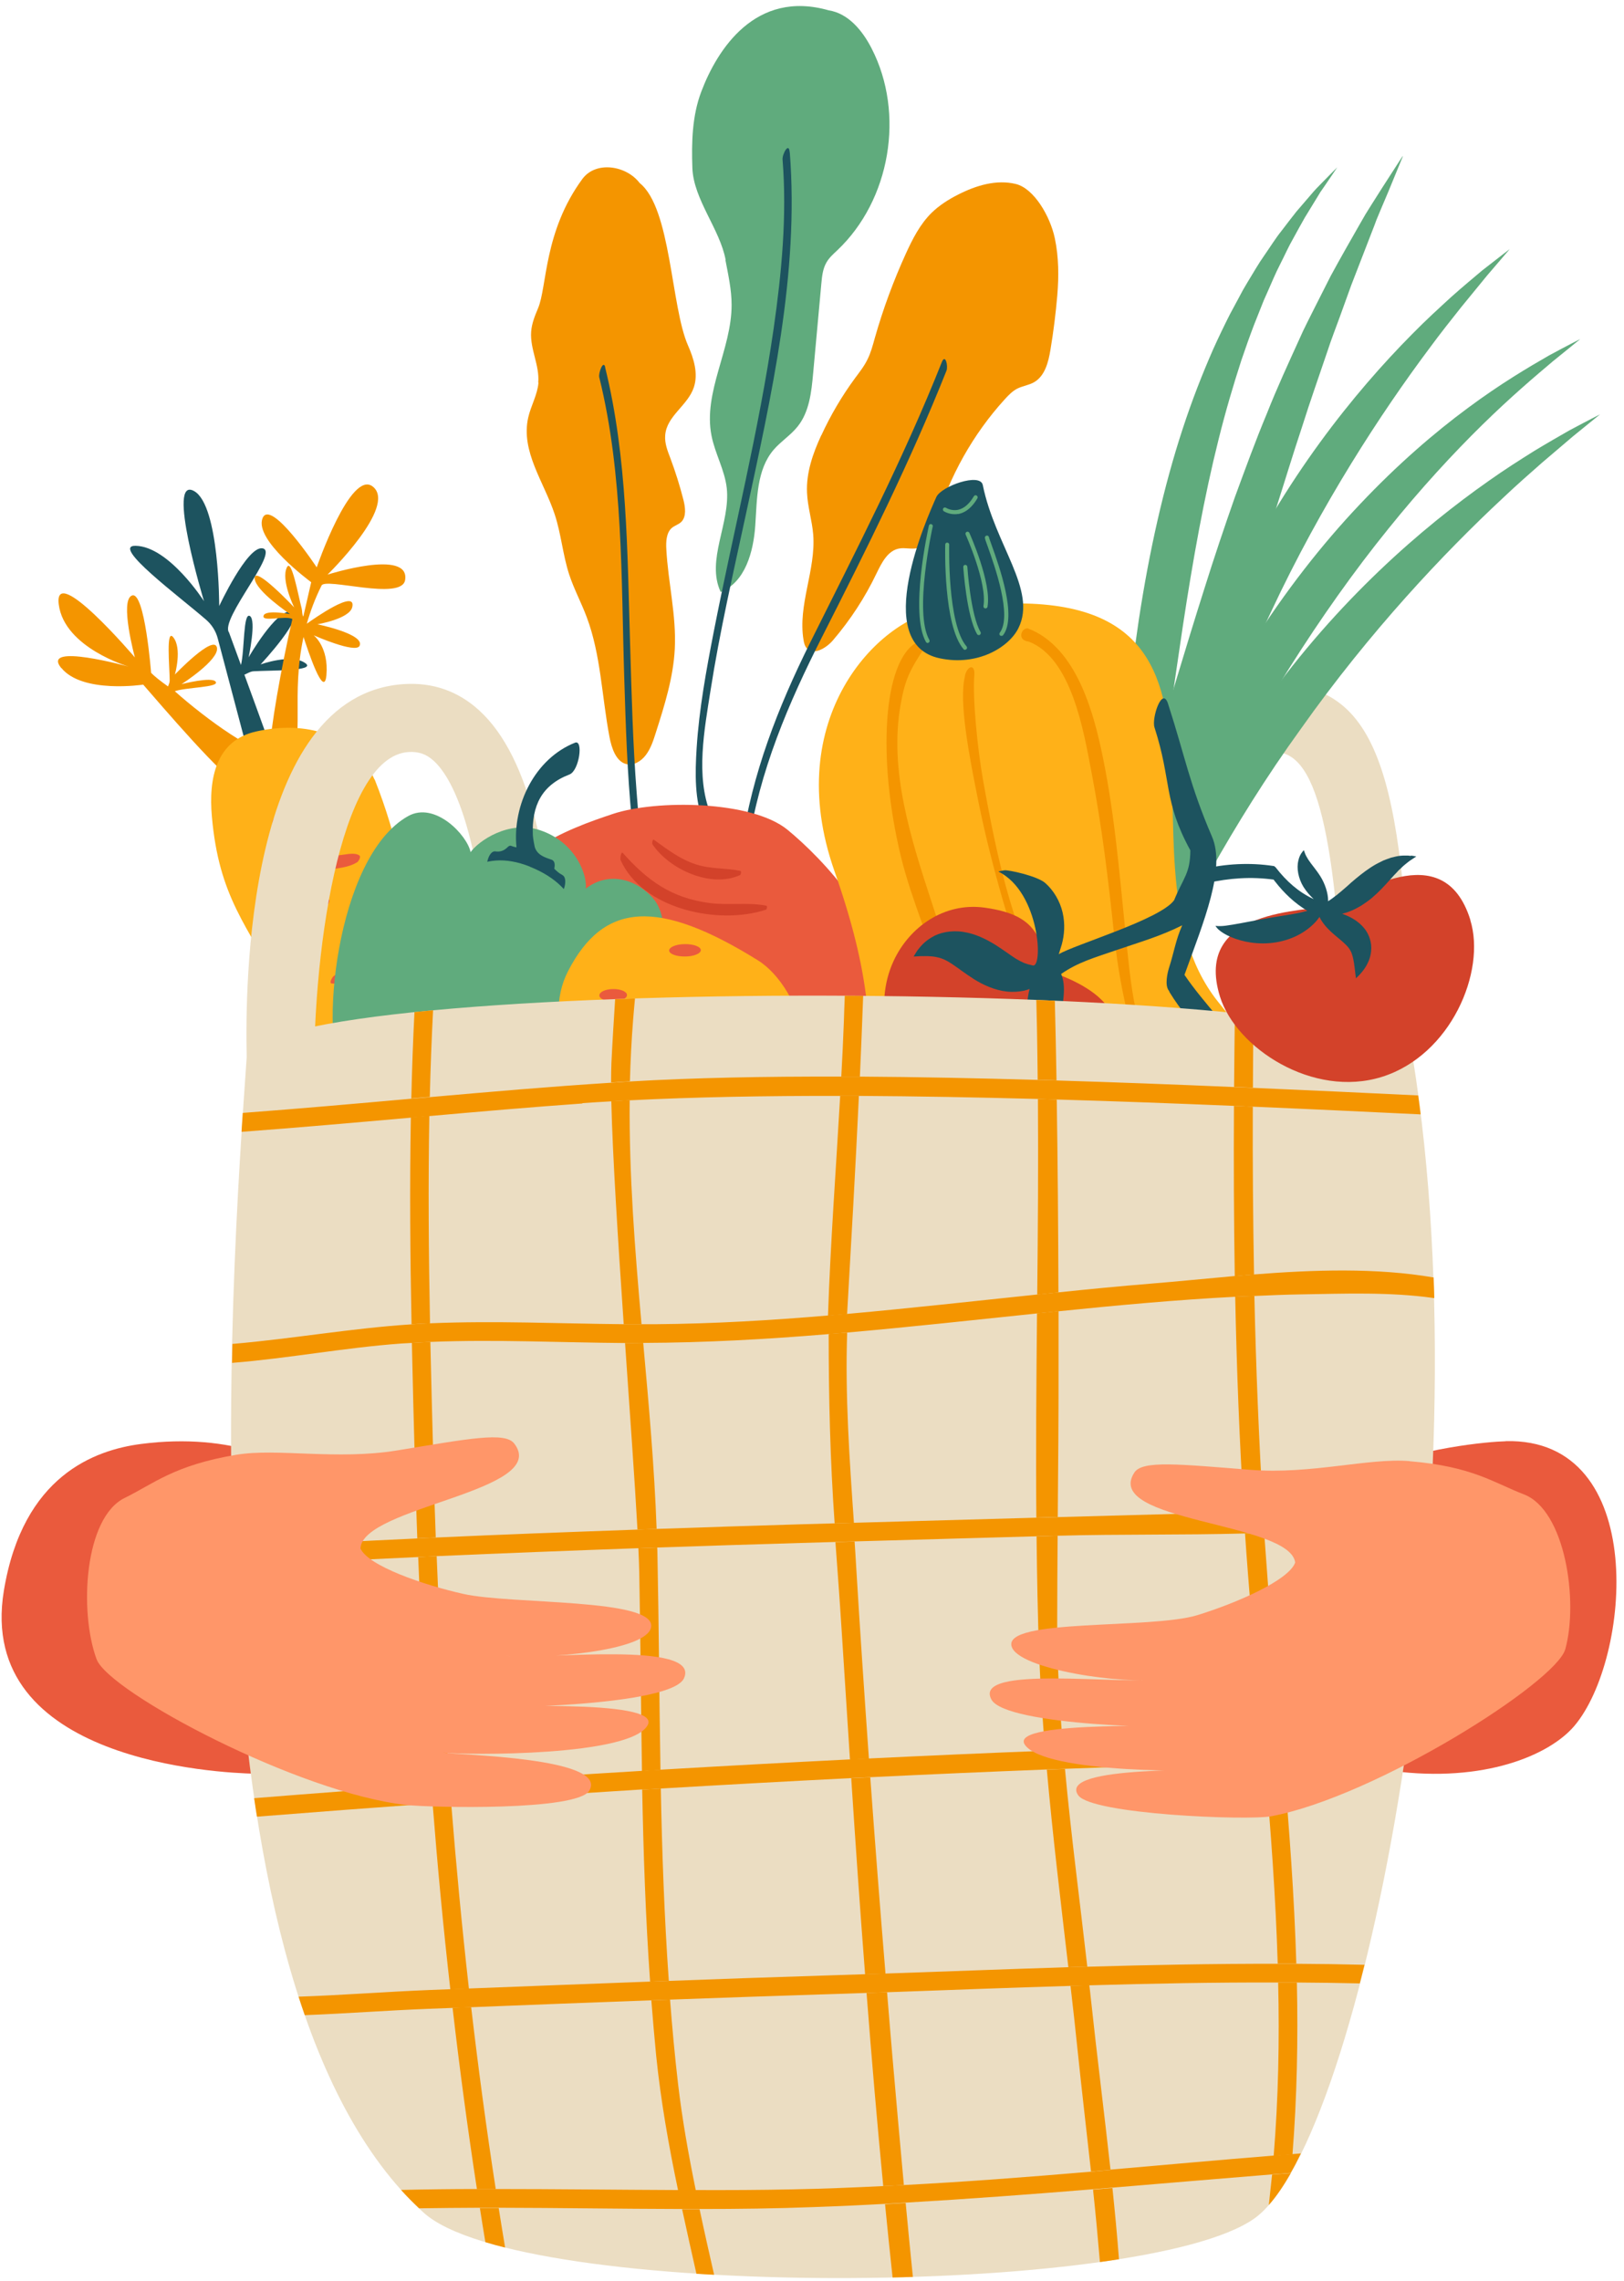 <svg width="178" height="250" viewBox="0 0 178 250" fill="none" xmlns="http://www.w3.org/2000/svg">
<g clip-path="url(#clip0_1332_2977)">
<path d="M27.869 194.386C24.224 194.299 -2.677 193.13 0.424 174.323C2.512 161.694 10.421 158.91 15.45 158.251C25.484 156.946 32.317 160.265 35.394 163.186C39.892 167.45 43.661 194.783 27.869 194.398V194.386Z" fill="#EA5A3D"/>
<path d="M165.03 157.953C161.385 158.04 135.102 160.439 137.586 178.015C139.377 190.681 147.582 193.428 152.612 194.087C162.645 195.392 169.812 192.384 172.556 189.152C178.759 181.843 180.822 157.555 165.03 157.94V157.953Z" fill="#EA5A3D"/>
<path d="M26.794 73.938C27.152 73.788 27.449 73.577 27.832 73.565C29.772 73.453 34.653 73.552 33.491 72.695C31.983 71.576 28.561 72.819 28.561 72.819C28.561 72.819 33.751 67.263 31.872 67.026C30.254 66.815 27.251 72.036 27.251 72.036C27.251 72.036 28.128 67.946 27.387 67.511C26.645 67.076 26.818 71.253 26.411 72.881C25.904 71.501 25.447 70.271 25.101 69.314C24.063 67.859 30.76 60.351 28.746 60.09C27.078 59.867 24.026 66.417 24.026 66.417C24.026 66.417 24.05 55.454 21.307 53.838C18.131 51.974 22.358 65.883 22.358 65.883C22.358 65.883 18.527 59.892 14.869 59.817C12.064 59.755 19.726 65.423 22.592 67.921C23.21 68.456 23.655 69.164 23.865 69.96C25.274 75.28 31.539 98.984 31.798 99.854C32.12 100.886 35.221 100.911 35.456 99.37C35.617 98.3 30.167 83.161 26.794 73.962V73.938Z" fill="#1D535F"/>
<path d="M6.714 73.216C4.403 70.37 14.103 73.055 14.103 73.055C14.103 73.055 7.06 71.004 6.442 66.255C5.824 61.52 14.783 72.048 14.783 72.048C14.783 72.048 13.078 65.758 14.474 65.261C15.87 64.764 16.562 73.738 16.562 73.738C16.921 74.111 17.575 74.633 18.416 75.23C18.502 75.006 18.601 74.807 18.601 74.559C18.576 72.943 18.193 68.891 18.972 69.823C19.997 71.041 19.169 73.925 19.169 73.925C19.169 73.925 23.457 69.438 23.779 70.979C24.05 72.321 19.898 74.981 19.898 74.981C19.898 74.981 23.235 74.111 23.643 74.72C24.063 75.342 20.393 75.317 19.157 75.752C22.592 78.822 28.524 83.086 29.586 82.178C29.599 80.19 30.797 73.192 32.045 67.847C31.341 67.412 28.622 68.232 28.894 67.461C29.129 66.79 31.786 67.3 31.786 67.3C31.786 67.3 28.005 64.764 27.918 63.409C27.807 61.843 32.243 66.566 32.243 66.566C32.243 66.566 30.773 63.583 31.44 62.191C31.947 61.122 32.663 65.137 33.071 66.715C33.133 66.952 33.096 67.387 33.244 67.573L34.109 63.807C33.985 63.707 27.856 59.195 28.771 56.809C29.648 54.522 34.714 62.178 34.714 62.178C34.714 62.178 38.446 51.352 40.88 53.341C43.55 55.516 35.901 62.974 35.901 62.974C35.901 62.974 44.971 60.09 44.402 63.571C44.019 65.895 35.555 63.222 35.233 64.192C34.517 65.634 34.01 67.014 33.627 68.356C34.48 67.747 39.089 64.515 38.607 66.541C38.298 67.834 34.789 68.418 34.789 68.418C34.789 68.418 40.028 69.487 39.41 70.78C38.99 71.663 34.381 69.624 34.381 69.624C34.381 69.624 36.049 70.904 35.777 73.999C35.53 76.684 33.751 71.29 33.269 69.811C31.872 76.187 33.442 81.134 31.773 83.136C29.623 85.709 26.151 85.833 26.151 85.833C24.891 85.783 17.378 76.958 15.697 75.031C15.697 75.031 9.037 76.05 6.726 73.204L6.714 73.216Z" fill="#F49500"/>
<path d="M41.066 85.423C46.095 98.064 45.44 109.363 49.221 124.764C49.765 126.977 49.703 145.112 47.17 141.296C45.65 139.022 40.3 132.086 38.619 129.761C35.925 126.007 33.38 112.993 31.156 108.953C26.991 101.358 24.001 98.288 23.223 89.488C22.852 85.299 23.667 81.122 28.128 80.153C33.454 78.984 38.743 80.339 41.053 85.435L41.066 85.423Z" fill="#FFB118"/>
<path d="M35.715 89.649C34.653 89.661 33.627 89.537 32.564 89.723C32.021 89.823 31.502 89.984 30.983 90.159C30.649 90.27 30.303 90.469 29.97 90.283C29.685 90.121 30.093 89.537 30.204 89.4C31.465 87.896 34.628 87.511 36.346 88.356C36.753 88.555 36.061 89.649 35.715 89.649Z" fill="#EA5A3D"/>
<path d="M39.114 94.509C38.249 95.069 37.112 95.118 36.111 95.317C35.641 95.404 35.159 95.516 34.702 95.69C34.294 95.84 33.961 96.163 33.565 96.299C32.972 96.498 33.454 95.454 33.565 95.293C33.306 96.063 33.219 96.237 33.306 95.827C33.343 95.703 33.392 95.578 33.454 95.466C33.59 95.206 33.763 94.969 33.986 94.783C34.43 94.385 35.011 94.124 35.58 93.975C36.173 93.813 36.791 93.764 37.396 93.701C37.977 93.639 38.891 93.403 39.386 93.751C39.608 93.9 39.274 94.422 39.126 94.522L39.114 94.509Z" fill="#EA5A3D"/>
<path d="M35.752 99.369C34.85 99.966 33.849 100.252 32.848 100.637C32.441 100.799 32.033 100.973 31.65 101.184C31.328 101.358 31.069 101.656 30.686 101.694C30.328 101.731 30.637 101.01 30.686 100.923C31.131 100.053 32.008 99.481 32.91 99.158C33.812 98.835 35.023 98.387 35.975 98.549C36.321 98.599 35.901 99.27 35.752 99.369Z" fill="#EA5A3D"/>
<path d="M41.77 106.74C40.831 106.951 39.88 107.038 38.941 107.25C38.113 107.436 37.223 107.871 36.358 107.784C36.012 107.747 36.457 107.051 36.58 106.964C37.384 106.392 38.248 106.168 39.2 105.969C40.176 105.77 41.177 105.596 42.166 105.746C42.586 105.808 42.017 106.678 41.758 106.727L41.77 106.74Z" fill="#EA5A3D"/>
<path d="M39.422 112.57C39.694 112.309 39.744 112.26 39.583 112.446C39.546 112.483 39.509 112.521 39.46 112.545C39.299 112.645 39.089 112.67 38.904 112.744C38.483 112.906 38.051 113.055 37.656 113.266C37.285 113.453 36.926 113.677 36.58 113.913C36.358 114.062 36.086 114.36 35.802 114.273C35.666 114.236 35.765 113.913 35.802 113.851C36.395 112.409 38.273 111.576 39.744 111.638C40.127 111.65 39.633 112.521 39.422 112.583V112.57Z" fill="#EA5A3D"/>
<path d="M43.438 117.616C42.227 117.915 40.881 118.536 39.867 119.257C39.806 119.307 39.67 119.381 39.583 119.332C39.571 119.332 39.546 119.307 39.534 119.294C39.41 119.22 39.484 118.971 39.534 118.872C39.843 118.113 40.67 117.455 41.387 117.119C42.203 116.734 42.907 116.684 43.785 116.771C44.143 116.808 43.661 117.554 43.438 117.604V117.616Z" fill="#EA5A3D"/>
<path d="M42.277 122.987C41.882 123.111 41.474 123.198 41.091 123.347C40.72 123.484 40.411 123.695 40.053 123.869C39.855 123.969 39.793 123.77 39.793 123.608C39.806 123.36 39.966 123.049 40.139 122.887C39.855 123.384 39.781 123.471 39.941 123.161C39.991 123.061 40.065 122.974 40.139 122.887C40.226 122.788 40.337 122.701 40.448 122.614C40.658 122.465 40.893 122.34 41.128 122.228C41.597 122.017 42.104 121.843 42.623 121.93C43.055 122.005 42.499 122.912 42.265 122.987H42.277Z" fill="#EA5A3D"/>
<path d="M27.041 115.839C26.868 108.48 26.905 76.05 44.328 74.969C47.467 74.782 50.235 75.752 52.545 77.877C58.044 82.912 60.886 94.521 61.517 114.422L54.102 114.658C53.386 92.023 49.691 85.36 47.553 83.397C46.725 82.638 45.885 82.352 44.785 82.415C37.149 82.887 34.097 105.112 34.443 119.991L27.041 115.851V115.839Z" fill="#EBDDC2"/>
<path d="M122.177 120.153C122.102 116.946 121.732 88.556 131.345 78.661C133.705 76.237 136.597 74.957 139.711 74.957C151.697 74.957 153.909 86.306 154.836 115.84L147.558 118.438C146.73 92.285 144.604 82.415 139.711 82.415C139.007 82.415 137.919 82.564 136.646 83.882C131.036 89.662 129.344 109.09 129.591 119.991L122.177 120.165V120.153Z" fill="#EBDDC2"/>
<path d="M119.446 121.694C119.446 121.694 121.831 116.771 125.637 108.94C129.492 101.109 134.929 90.457 142.59 79.866C150.14 69.189 158.345 60.525 164.684 54.621C166.254 53.129 167.736 51.837 169.034 50.693C170.344 49.574 171.481 48.605 172.42 47.809C174.31 46.268 175.373 45.41 175.373 45.41C175.373 45.41 174.162 46.019 172 47.175C170.937 47.784 169.627 48.53 168.132 49.438C166.649 50.37 164.969 51.426 163.164 52.707C159.556 55.242 155.404 58.511 151.166 62.564C146.928 66.616 142.59 71.451 138.648 76.995C136.647 79.742 134.904 82.576 133.286 85.336C132.507 86.74 131.741 88.108 131.037 89.475C130.332 90.842 129.677 92.197 129.059 93.527C126.6 98.86 124.796 103.807 123.412 107.996C122.028 112.185 121.077 115.615 120.434 117.99C119.792 120.364 119.483 121.694 119.483 121.694H119.446Z" fill="#60AB7D"/>
<path d="M123.931 112.347C123.931 112.347 125.414 107.076 127.762 98.686C130.184 90.296 133.644 78.835 139.316 67.051C144.864 55.193 151.413 45.212 156.603 38.263C157.888 36.511 159.111 34.982 160.186 33.627C161.286 32.284 162.225 31.141 163.004 30.184C164.598 28.331 165.475 27.3 165.475 27.3C165.475 27.3 164.4 28.12 162.46 29.637C161.521 30.432 160.359 31.389 159.05 32.558C157.765 33.739 156.282 35.081 154.737 36.66C151.636 39.792 148.126 43.757 144.666 48.506C141.206 53.254 137.796 58.785 134.904 64.938C133.421 67.996 132.211 71.091 131.098 74.099C130.579 75.616 130.073 77.107 129.616 78.574C129.171 80.053 128.751 81.495 128.38 82.925C126.897 88.605 125.995 93.801 125.377 98.164C124.759 102.527 124.426 106.069 124.216 108.531C124.006 110.979 123.931 112.347 123.931 112.347Z" fill="#60AB7D"/>
<path d="M117.481 121.645C117.481 121.645 117.629 121.297 117.926 120.625C118.21 119.954 118.667 118.985 119.161 117.692C120.199 115.131 121.522 111.328 122.831 106.542C124.154 101.756 125.377 95.964 126.477 89.525C127.577 83.086 128.54 76.014 129.64 68.655C130.752 61.309 132 54.385 133.557 48.183C134.323 45.087 135.188 42.179 136.066 39.469C136.523 38.127 136.98 36.834 137.45 35.603C137.697 34.994 137.932 34.385 138.166 33.801C138.278 33.503 138.401 33.217 138.512 32.931C138.636 32.645 138.76 32.371 138.883 32.098C139.377 30.992 139.81 29.923 140.316 28.953C140.811 27.984 141.231 27.026 141.713 26.194C142.182 25.349 142.602 24.553 143.023 23.832C143.455 23.123 143.851 22.477 144.209 21.893C144.394 21.607 144.555 21.321 144.716 21.06C144.889 20.811 145.049 20.575 145.197 20.364C145.494 19.929 145.741 19.556 145.951 19.258C146.359 18.661 146.569 18.338 146.569 18.338C146.569 18.338 146.297 18.611 145.791 19.121C145.531 19.382 145.222 19.705 144.851 20.078C144.666 20.265 144.468 20.476 144.246 20.7C144.036 20.923 143.826 21.172 143.603 21.433C143.146 21.955 142.652 22.539 142.096 23.186C141.565 23.844 141.021 24.578 140.415 25.361C139.797 26.132 139.241 27.039 138.599 27.959C137.944 28.879 137.363 29.91 136.708 30.979C136.548 31.253 136.387 31.514 136.226 31.8C136.078 32.086 135.917 32.371 135.769 32.657C135.46 33.229 135.139 33.826 134.818 34.422C134.2 35.641 133.582 36.921 132.976 38.263C131.79 40.961 130.641 43.894 129.615 47.039C127.552 53.329 125.958 60.439 124.821 67.922C123.709 75.404 123.042 82.527 122.399 88.978C121.769 95.429 119.421 105.473 118.704 110.308C118.012 115.144 119.026 114.783 118.432 117.468C118.161 118.823 117.876 119.842 117.728 120.563C117.567 121.272 117.481 121.645 117.481 121.645Z" fill="#60AB7D"/>
<path d="M153.724 17.132C153.724 17.132 152.92 18.362 151.499 20.575C151.141 21.134 150.746 21.756 150.326 22.427C150.115 22.763 149.893 23.123 149.658 23.496C149.436 23.869 149.213 24.267 148.979 24.677C148.052 26.305 146.977 28.17 145.852 30.246C145.321 31.302 144.753 32.408 144.172 33.564C143.603 34.72 142.961 35.914 142.405 37.194C141.256 39.73 139.995 42.44 138.846 45.348C137.635 48.244 136.511 51.327 135.337 54.522C134.212 57.729 133.088 61.06 132.013 64.491C129.838 71.34 127.935 77.878 126.118 83.782C125.167 86.716 122.053 102.452 123.116 100.339C123.659 99.282 125.933 94.634 126.514 93.366C127.712 90.842 128.8 88.07 129.998 85.162C132.272 79.32 134.484 72.819 136.659 65.982C137.734 62.564 138.784 59.233 139.773 56.013C140.798 52.819 141.737 49.699 142.714 46.778C143.64 43.832 144.629 41.072 145.506 38.462C145.926 37.157 146.421 35.926 146.853 34.72C147.286 33.515 147.706 32.371 148.101 31.265C148.954 29.077 149.72 27.101 150.387 25.361C150.56 24.925 150.721 24.503 150.869 24.093C151.042 23.695 151.203 23.31 151.351 22.937C151.66 22.203 151.944 21.52 152.204 20.923C153.205 18.487 153.761 17.132 153.761 17.132H153.724Z" fill="#60AB7D"/>
<path d="M119.804 116.983C119.804 116.983 120.805 117.418 121.744 115.106C122.683 112.794 123.573 107.735 125.352 103.683C128.924 95.566 134.163 84.566 141.268 73.292C144.815 67.661 148.497 62.49 152.13 58.002C155.75 53.503 159.297 49.674 162.435 46.592C165.574 43.509 168.305 41.197 170.208 39.593C172.136 38.027 173.211 37.157 173.211 37.157C173.211 37.157 171.975 37.766 169.775 38.96C167.613 40.203 164.474 42.042 160.866 44.727C157.246 47.4 153.155 50.917 149.053 55.268C144.938 59.606 140.848 64.814 137.166 70.656C135.312 73.578 133.669 76.523 132.198 79.42C130.715 82.316 129.418 85.162 128.269 87.922C125.97 93.428 124.314 98.525 123.079 102.838C121.855 107.164 121.065 110.706 120.558 113.155C120.311 114.386 120.125 115.343 120.014 115.989C119.903 116.635 119.841 116.983 119.841 116.983H119.804Z" fill="#60AB7D"/>
<path d="M105.495 121.445C108.621 118.313 114.565 118.487 116.381 114.435C116.665 113.788 117.444 111.837 117.543 111.476C117.654 111.079 117.951 110.146 118.049 109.028C118.099 108.506 119.606 111.514 119.693 112.645C120.558 110.308 122.967 107.685 123.079 107.673C123.153 107.673 121.509 111.464 122.078 113.043C122.646 112.545 124.599 110.606 125.847 110.631C125.995 110.631 124.364 112.806 123.524 114.025C122.708 115.578 122.177 117.281 121.967 119.034C121.769 120.724 121.88 122.44 121.818 124.143C121.682 127.897 122.226 134.112 120.051 137.157C117.876 140.202 112.897 140.911 109.177 141.16C107.274 141.284 105.359 139.991 103.53 139.444C102.171 139.034 100.75 138.326 100.268 136.971C97.92 130.345 103.098 123.857 105.507 121.445H105.495Z" fill="#FFB118"/>
<path d="M105.618 141.482C105.977 140.849 106.496 140.128 106.434 139.357C106.385 138.698 107.398 138.524 107.447 139.195C107.534 140.289 106.953 141.184 106.446 142.104C106.125 142.688 105.297 142.067 105.618 141.482Z" fill="#60AB7D"/>
<path d="M103.728 141.681C104.136 140.625 104.679 139.63 105.371 138.723C105.779 138.188 106.619 138.81 106.211 139.357C105.581 140.19 105.087 141.085 104.704 142.067C104.457 142.701 103.481 142.315 103.728 141.681Z" fill="#60AB7D"/>
<path d="M102.06 140.613C102.789 139.705 103.32 138.699 103.666 137.58C103.876 136.909 104.889 137.306 104.679 137.978C104.309 139.171 103.716 140.29 102.925 141.259C102.492 141.806 101.603 141.16 102.047 140.6L102.06 140.613Z" fill="#60AB7D"/>
<path d="M100.713 139.667C101.244 138.773 101.924 137.989 102.739 137.343C103.295 136.896 104 137.766 103.431 138.226C102.69 138.822 102.097 139.518 101.615 140.351C101.244 140.973 100.354 140.301 100.713 139.68V139.667Z" fill="#60AB7D"/>
<path d="M108.658 126.691C107.632 127.971 106.594 129.276 105.668 130.631C104.84 131.849 104.21 133.204 103.233 134.31C103.135 134.422 102.727 134.236 102.764 134.087C103.419 131.228 106.051 128.369 108.164 126.455C108.275 126.355 108.757 126.579 108.67 126.691H108.658Z" fill="#F0E9E5"/>
<path d="M118.185 116.933C116.332 124.292 112.13 131.104 106.953 136.598C106.903 136.648 106.656 136.548 106.706 136.474C108.238 133.876 110.339 131.651 111.994 129.127C114.528 125.262 116.122 121.06 117.975 116.846C118 116.784 118.21 116.859 118.198 116.933H118.185Z" fill="#F0E9E5"/>
<path d="M118.803 124.156C117.123 128.357 117.74 133.739 112.847 135.74C112.686 135.803 112.081 135.492 112.266 135.38C116.529 132.707 116.122 127.947 118.111 123.895C118.21 123.683 118.877 123.957 118.791 124.168L118.803 124.156Z" fill="#F0E9E5"/>
<path d="M90.024 47.71C91.037 45.51 92.273 43.41 93.706 41.458C94.201 40.787 94.72 40.141 95.078 39.395C95.449 38.661 95.659 37.853 95.881 37.058C96.783 33.876 97.932 30.768 99.304 27.76C100.033 26.169 100.849 24.566 102.097 23.335C102.949 22.502 103.963 21.856 105.025 21.321C106.978 20.327 109.214 19.643 111.34 20.165C113.329 20.65 115.108 23.695 115.615 26.119C116.048 28.17 116.06 30.271 115.887 32.359C115.714 34.361 115.467 36.362 115.133 38.35C114.911 39.693 114.528 41.197 113.354 41.881C112.785 42.216 112.093 42.291 111.5 42.589C110.969 42.863 110.536 43.31 110.129 43.758C106.656 47.574 104.061 52.198 102.591 57.157C102.233 58.351 101.763 59.755 100.552 60.066C99.897 60.227 99.218 59.991 98.55 60.116C97.302 60.339 96.635 61.682 96.079 62.825C94.818 65.473 93.2 67.947 91.297 70.172C90.543 71.054 89.097 71.899 88.38 70.992C88.195 70.756 88.121 70.445 88.072 70.134C87.429 66.306 89.431 62.477 89.134 58.599C89.011 57.045 88.516 55.541 88.455 53.988C88.356 51.812 89.097 49.687 90.012 47.71H90.024Z" fill="#F49500"/>
<path d="M58.996 41.931C59.156 40.041 58.081 38.251 58.217 36.362C58.279 35.467 58.625 34.609 58.971 33.789C59.972 31.439 59.589 25.398 63.827 19.619C65.31 17.605 68.647 18.127 70.117 20.066C73.565 22.813 73.528 33.578 75.406 37.853C76.036 39.283 76.555 40.936 76.048 42.453C75.381 44.454 73.07 45.573 72.91 47.698C72.835 48.581 73.169 49.413 73.478 50.221C74.034 51.713 74.516 53.242 74.912 54.796C75.109 55.591 75.245 56.586 74.701 57.17C74.392 57.493 73.948 57.58 73.614 57.878C73.033 58.4 72.984 59.37 73.033 60.19C73.231 63.857 74.145 67.45 73.96 71.116C73.799 74.261 72.835 77.307 71.884 80.29C71.612 81.16 71.316 82.055 70.784 82.751C70.253 83.46 69.4 83.944 68.622 83.733C67.51 83.435 67.028 81.98 66.793 80.713C65.965 76.337 65.854 71.738 64.309 67.636C63.716 66.045 62.913 64.566 62.382 62.95C61.69 60.824 61.504 58.5 60.8 56.374C59.638 52.832 57.056 49.476 57.896 45.759C58.193 44.454 58.909 43.273 59.02 41.931H58.996Z" fill="#F49500"/>
<path d="M79.533 28.481C78.903 25.1 76.011 21.855 75.888 18.412C75.789 15.591 75.863 12.682 76.864 10.047C78.606 5.435 82.795 -1.165 90.84 1.135C92.99 1.47 94.547 3.372 95.535 5.311C99.205 12.446 97.586 21.93 91.779 27.424C91.359 27.822 90.901 28.22 90.605 28.729C90.185 29.425 90.098 30.271 90.024 31.079C89.728 34.373 89.418 37.654 89.122 40.948C88.937 42.987 88.702 45.162 87.417 46.753C86.651 47.71 85.588 48.369 84.797 49.289C82.919 51.489 82.981 54.684 82.783 57.58C82.585 60.476 81.683 63.807 78.989 64.876C77.358 61.383 80.077 57.319 79.657 53.49C79.434 51.514 78.371 49.711 77.988 47.76C77.037 42.974 80.2 38.288 80.188 33.403C80.188 31.75 79.817 30.109 79.508 28.481H79.533Z" fill="#60AB7D"/>
<path d="M66.323 40.252C68.77 50.134 68.758 60.6 69.067 70.718C69.227 76.113 69.363 81.508 69.783 86.89C70.105 91.004 70.426 95.404 72.007 99.27C72.18 99.693 71.699 101.222 71.464 100.65C70.067 97.244 69.61 93.503 69.252 89.873C68.745 84.727 68.585 79.556 68.424 74.385C68.078 63.447 68.325 52.036 65.681 41.346C65.57 40.898 66.126 39.394 66.336 40.24L66.323 40.252Z" fill="#1D535F"/>
<path d="M86.564 16.685C87.614 30.01 84.525 43.472 81.745 56.411C80.361 62.838 78.878 69.252 77.865 75.753C77.21 79.942 76.234 85.063 77.865 89.14C78.05 89.612 77.519 91.216 77.16 90.321C76.11 87.71 76.184 84.727 76.357 81.968C76.629 77.704 77.408 73.465 78.223 69.276C80.398 58.176 83.178 47.201 84.797 36.001C85.674 29.886 86.267 23.658 85.773 17.48C85.724 16.908 86.465 15.516 86.552 16.672L86.564 16.685Z" fill="#1D535F"/>
<path d="M103.74 40.625C99.761 50.619 94.991 60.165 90.135 69.736C86.403 77.095 83.215 84.528 82.004 92.757C81.856 93.727 81.139 93.652 81.288 92.67C82.437 84.789 85.254 77.567 88.776 70.47C93.842 60.302 99.02 50.283 103.221 39.705C103.617 38.698 103.938 40.115 103.74 40.625Z" fill="#1D535F"/>
<path d="M53.423 101.918C53.423 93.888 62.555 90.743 67.176 89.201C71.921 87.623 82.375 87.722 86.305 90.929C90.036 93.987 97.772 101.88 97.043 109.587C96.474 115.578 80.472 114.708 76.135 118.288C74.257 119.842 73.861 122.825 73.54 125.087C73.021 128.791 72.922 132.57 72.885 136.312C72.823 142.427 70.327 147.474 70.426 144.056C70.525 140.612 70.278 137.169 70.142 133.726C70.006 130.208 70.055 126.728 70.389 123.223C70.513 121.942 70.784 120.6 70.698 119.307C70.624 118.114 69.895 117.729 69.054 116.995C64.408 112.943 53.398 111.34 53.398 101.918H53.423Z" fill="#EA5A3D"/>
<path d="M81.115 95.901C77.927 97.368 73.367 95.28 71.513 92.533C71.451 92.433 71.513 91.924 71.674 92.035C73.169 93.105 74.504 94.149 76.283 94.733C77.902 95.255 79.521 95.118 81.139 95.441C81.288 95.466 81.213 95.852 81.115 95.901Z" fill="#D3422A"/>
<path d="M83.957 99.693C78.742 101.421 70.426 99.643 68.016 94.249C67.955 94.112 68.066 93.267 68.263 93.478C70.982 96.523 73.577 98.4 77.729 98.96C79.78 99.246 81.98 98.86 83.994 99.258C84.117 99.283 84.068 99.643 83.969 99.681L83.957 99.693Z" fill="#D3422A"/>
<path d="M77.16 104.926C74.145 104.591 70.488 102.987 68.696 100.439C68.622 100.327 68.671 99.78 68.869 99.892C70.166 100.625 71.242 101.694 72.539 102.44C74.022 103.285 75.616 103.857 77.222 104.404C77.371 104.454 77.321 104.939 77.16 104.926Z" fill="#D3422A"/>
<path d="M102.974 66.853C96.276 67.884 85.576 78.711 91.457 95.454C96.042 108.481 95.288 114.162 95.214 121.396C95.14 128.68 77.012 145.374 94.485 161.607C109.004 175.094 145.593 170.917 150.202 151.278C155.071 130.544 146.211 125.846 133.446 109.712C120.681 93.577 142.083 60.824 102.974 66.865V66.853Z" fill="#FFB118"/>
<path d="M100.54 70.37C96.758 72.347 96.141 83.198 98.76 93.938C101.022 103.186 107.484 113.801 104.716 123.671C102.838 130.346 98.797 134.361 96.66 140.986C94.139 148.779 93.126 154.858 96.128 162.564C96.585 163.745 97.129 162.937 96.944 162.465C93.657 154.037 96.412 145.038 99.885 137.145C102.158 131.986 105.359 126.952 106.125 121.284C108.114 106.604 96.165 91.663 98.711 77.232C99.205 74.398 99.749 73.403 101.417 70.855C102.356 69.426 100.873 70.196 100.552 70.37H100.54Z" fill="#F49500"/>
<path d="M105.779 74.05C105.038 76.846 106.273 83.061 107.249 87.909C108.695 95.032 110.821 102.017 113.144 108.891C114.54 113.03 116.035 117.033 116.999 121.309C118.618 128.481 119.705 135.815 120.175 143.149C120.694 151.303 120.261 160.327 116.999 168.046C116.196 169.96 118.235 169.003 118.259 168.954C121.275 163.161 121.176 158.127 121.2 151.701C121.237 144.354 121.077 136.921 119.891 129.674C119.05 124.503 117.493 119.32 115.887 114.311C114.206 109.065 112.242 103.932 110.672 98.636C109.4 94.348 108.535 89.886 107.744 85.473C107.138 82.055 106.582 76.461 106.792 73.987C106.891 72.782 106.063 72.894 105.767 74.025L105.779 74.05Z" fill="#F49500"/>
<path d="M112.736 70.308C117.481 72.111 118.791 80.227 119.631 84.615C120.793 90.656 121.472 96.349 122.115 102.452C122.597 107.089 123.585 112.024 125.167 116.436C127.02 121.62 131.185 126.107 134.039 130.768C139.97 140.451 143.047 150.619 140.91 162.03C140.798 162.639 141.577 163.36 142.182 161.098C143.937 154.572 142.541 147.549 139.575 139.519C136.745 131.862 132 125.311 127.601 118.537C124.29 113.428 123.944 107.81 123.326 101.856C122.646 95.156 122.09 88.406 120.632 81.831C119.606 77.182 117.629 70.756 112.649 68.866C111.945 68.792 111.438 70.171 112.736 70.308Z" fill="#F49500"/>
<path d="M102.628 54.472C101.652 56.672 95.399 70.557 103.011 72.148C107.188 73.031 110.598 70.917 111.624 68.842C113.7 64.665 109.054 59.755 107.719 53.155C107.435 51.763 103.159 53.291 102.628 54.472Z" fill="#1D535F"/>
<path d="M105.013 56.324C104.135 56.474 103.468 56.038 103.443 56.026C103.345 55.964 103.32 55.815 103.382 55.715C103.443 55.616 103.579 55.591 103.691 55.653C103.691 55.653 104.284 56.038 105.037 55.864C105.68 55.715 106.248 55.218 106.743 54.385C106.804 54.273 106.94 54.248 107.052 54.311C107.15 54.373 107.188 54.51 107.126 54.621C106.57 55.566 105.89 56.138 105.136 56.312C105.099 56.312 105.062 56.324 105.025 56.337L105.013 56.324Z" fill="#60AB7D"/>
<path d="M109.795 69.687C109.795 69.687 109.671 69.687 109.622 69.65C109.523 69.575 109.511 69.438 109.585 69.339C110.969 67.499 109.004 61.98 108.263 59.904C108.065 59.357 107.966 59.084 107.954 58.96C107.929 58.835 108.015 58.723 108.139 58.699C108.263 58.674 108.374 58.761 108.399 58.885C108.411 58.972 108.547 59.333 108.695 59.755C109.535 62.092 111.488 67.574 109.955 69.6C109.918 69.65 109.869 69.674 109.82 69.687H109.795Z" fill="#60AB7D"/>
<path d="M101.726 70.47C101.639 70.482 101.54 70.445 101.491 70.358C99.687 67.188 101.726 58.003 101.812 57.605C101.837 57.48 101.961 57.406 102.072 57.443C102.195 57.468 102.269 57.592 102.232 57.704C102.208 57.804 100.132 67.114 101.862 70.134C101.923 70.246 101.886 70.383 101.775 70.433C101.75 70.445 101.726 70.458 101.701 70.458L101.726 70.47Z" fill="#60AB7D"/>
<path d="M108.053 66.678C108.053 66.678 108.003 66.678 107.978 66.678C107.855 66.653 107.781 66.541 107.793 66.417C108.226 63.919 105.865 58.636 105.841 58.586C105.791 58.474 105.841 58.337 105.952 58.288C106.063 58.238 106.199 58.288 106.248 58.4C106.347 58.623 108.695 63.869 108.238 66.492C108.226 66.591 108.151 66.653 108.053 66.678Z" fill="#60AB7D"/>
<path d="M105.816 71.215C105.742 71.228 105.668 71.215 105.606 71.141C103.394 68.568 103.592 60.041 103.604 59.68C103.604 59.556 103.703 59.456 103.827 59.469C103.95 59.469 104.049 59.581 104.037 59.693C104.037 59.78 103.827 68.406 105.94 70.842C106.014 70.929 106.014 71.079 105.915 71.153C105.878 71.178 105.841 71.203 105.804 71.203L105.816 71.215Z" fill="#60AB7D"/>
<path d="M107.311 69.6C107.225 69.612 107.126 69.575 107.089 69.488C105.952 67.549 105.594 62.365 105.581 62.141C105.581 62.017 105.655 61.918 105.791 61.905C105.915 61.905 106.014 61.992 106.026 62.117C106.026 62.166 106.384 67.424 107.472 69.264C107.534 69.363 107.497 69.5 107.398 69.575C107.373 69.587 107.348 69.6 107.324 69.6H107.311Z" fill="#60AB7D"/>
<path d="M145.173 136.386C145.346 136.299 145.469 136.224 145.58 136.15C149.51 133.825 153.143 129.239 152.846 124.466C152.525 119.133 147.372 114.534 142.121 114.969C137.771 115.329 140.008 118.251 134.966 118.686C124.846 119.568 124.03 130.109 128.763 135.591C132.396 139.804 140.02 138.76 144.79 136.56C144.901 136.523 145.024 136.461 145.173 136.386Z" fill="#D3422A"/>
<path d="M118.506 123.77C118.667 123.658 118.778 123.546 118.865 123.459C122.078 120.563 124.302 114.783 121.41 110.395C119.915 108.132 115.986 106.802 115.986 106.802C113.44 103.558 114.663 100.388 107.892 99.469C103.468 98.872 99.662 101.607 97.945 105.311C95.659 110.246 97.228 116.61 101.8 120.886C106.607 125.361 113.44 127.051 118.148 124.031C118.247 123.981 118.37 123.894 118.519 123.782L118.506 123.77Z" fill="#D3422A"/>
<path d="M138.92 117.406C140.279 114.186 146.359 112.931 146.359 112.931C146.359 112.931 146.173 112.856 145.827 112.744C145.481 112.645 144.987 112.471 144.345 112.409C144.023 112.371 143.677 112.334 143.294 112.322C142.924 112.322 142.516 112.359 142.083 112.396C141.663 112.471 141.206 112.57 140.749 112.707C140.304 112.893 139.822 113.055 139.39 113.341C138.487 113.863 137.771 114.634 137.289 115.404C137.141 115.641 137.017 115.877 136.918 116.1C134.904 112.782 132.012 110.059 129.825 106.84C131.951 100.936 134.36 95.23 132.84 91.688C130.369 85.945 129.936 83.049 128.021 77.12C127.391 75.156 126.205 78.686 126.538 79.718C128.454 85.659 127.477 87.71 130.468 93.192C130.455 95.74 129.714 96.162 128.688 98.661C127.169 100.774 117.716 103.546 116.047 104.578C116.097 104.429 116.332 103.658 116.381 103.496C116.653 102.489 116.764 101.284 116.467 100.003C116.171 98.723 115.454 97.555 114.577 96.784C113.712 96.001 110.511 95.317 110.091 95.379C109.659 95.442 109.424 95.516 109.424 95.516C114.008 97.766 114.379 106.281 113.156 105.796C112.847 105.734 112.538 105.647 112.241 105.535C111.933 105.398 111.636 105.237 111.339 105.063C110.734 104.677 110.054 104.155 109.078 103.534C108.102 102.937 106.916 102.328 105.569 102.129C104.234 101.918 102.924 102.216 102.121 102.726C101.281 103.21 100.836 103.795 100.539 104.18C100.268 104.59 100.144 104.826 100.144 104.826C100.144 104.826 100.428 104.826 100.873 104.789C101.33 104.789 101.973 104.752 102.628 104.888C103.999 105.15 104.741 106.02 106.755 107.312C107.744 107.934 109.016 108.518 110.351 108.667C111.018 108.742 111.685 108.692 112.266 108.568C112.476 108.518 112.662 108.456 112.847 108.381C112.6 109.388 112.476 110.532 112.624 111.762C112.872 113.95 114.008 115.926 115.257 116.958C115.874 117.48 116.467 117.779 116.9 117.903C117.11 117.977 117.283 117.99 117.394 118.015C117.505 118.027 117.567 118.04 117.567 118.04C114.478 113.813 117.53 109.599 116.307 106.741C118.16 105.46 119.791 105.013 122.424 104.105C125.006 103.223 127.169 102.614 129.578 101.408C128.874 102.974 128.651 104.466 128.157 105.982C127.959 106.604 127.626 108.008 128.132 108.593C128.157 108.655 128.182 108.717 128.207 108.767C130.53 112.533 133.236 114.534 135.386 118.325C130.826 116.971 126.341 118.972 124.734 120.973C130.245 119.867 133.767 122.912 136.782 119.705C140.638 120.401 142.788 124.379 146.804 123.931C144.95 122.601 145.123 115.566 138.908 117.381L138.92 117.406Z" fill="#1D535F"/>
<path d="M71.587 98.45C69.474 96.101 66.496 95.603 64.198 97.393C64.408 96.113 63.234 92.322 59.169 90.979C55.746 89.848 52.409 92.198 51.581 93.391C51.198 91.514 47.677 87.797 44.736 89.438C36.728 93.913 34.937 114.062 37.631 118.027C40.016 121.545 44.748 120.401 45.786 119.755C45.49 122.03 51.816 124.193 53.015 122.365C53.151 125.485 57.575 127.549 60.651 126.343C66.657 123.981 76.098 103.484 71.575 98.45H71.587Z" fill="#60AB7D"/>
<path d="M61.615 95.876C61.282 95.715 61.01 95.466 60.75 95.205C60.849 94.745 60.812 94.335 60.441 94.211C59.651 93.95 58.884 93.689 58.613 92.831C58.588 92.757 58.427 91.911 58.403 91.538C58.267 88.269 59.403 86.032 62.419 84.876C63.493 84.466 63.963 81.022 63.024 81.395C58.662 83.123 56.141 88.182 56.611 92.868C56.413 92.831 56.215 92.781 56.005 92.694C55.832 92.632 55.659 92.819 55.56 92.918C55.19 93.254 54.757 93.39 54.275 93.303C53.571 93.241 53.126 94.919 53.522 95.379C53.892 95.814 53.608 96.784 53.484 97.318C53.398 97.728 53.633 98.002 53.917 97.604C53.991 97.505 54.053 97.393 54.115 97.293C54.918 99.233 58.242 100.041 59.947 100.351C60.627 100.476 61.072 99.32 61.096 98.45C61.751 98.126 62.357 96.225 61.615 95.889V95.876Z" fill="#1D535F"/>
<path d="M58.094 94.982C47.071 90.569 44.081 108.419 43.08 118.412C42.203 127.213 51.161 129.351 55.733 122.166C61.059 113.801 69.585 99.581 58.094 94.994V94.982Z" fill="#60AB7D"/>
<path d="M62.27 106.417C59.206 112.371 63.345 119.581 69.474 122.067C76.37 124.876 80.311 125.51 85.094 122.713C91.198 119.146 87.948 108.269 83.055 105.236C72.131 98.45 66.175 98.847 62.27 106.417Z" fill="#FFB118"/>
<path d="M73.342 104.167C73.342 104.54 74.121 104.838 75.084 104.826C76.036 104.826 76.814 104.503 76.814 104.13C76.814 103.757 76.036 103.459 75.072 103.471C74.121 103.471 73.342 103.794 73.342 104.167Z" fill="#EA5A3D"/>
<path d="M76.926 113.938C76.926 114.559 77.667 115.056 78.569 115.044C79.471 115.044 80.2 114.522 80.188 113.9C80.188 113.279 79.447 112.782 78.544 112.794C77.642 112.794 76.913 113.316 76.926 113.938Z" fill="#EA5A3D"/>
<path d="M65.693 109.09C65.693 109.463 66.373 109.761 67.213 109.749C68.053 109.749 68.721 109.426 68.721 109.053C68.721 108.68 68.041 108.381 67.201 108.394C66.36 108.394 65.693 108.717 65.693 109.09Z" fill="#EA5A3D"/>
<path d="M154.836 115.84C151.524 107.114 28.944 106.642 27.041 115.84C25.323 140.539 19.565 218.115 46.429 242.49C56.994 252.086 125.315 251.813 137.512 243.112C149.312 234.684 162.905 165.846 154.836 115.84Z" fill="#EBDDC2"/>
<path d="M137.388 111.241C136.721 111.166 136.041 111.091 135.349 111.029C135.312 113.727 135.287 116.424 135.262 119.121C135.954 119.146 136.646 119.183 137.326 119.208C137.338 116.548 137.363 113.901 137.388 111.241Z" fill="#F49500"/>
<path d="M135.337 139.855C136.041 139.793 136.733 139.731 137.45 139.681C137.338 133.553 137.289 127.425 137.314 121.284C136.634 121.259 135.942 121.222 135.25 121.197C135.213 127.425 135.238 133.64 135.337 139.855Z" fill="#F49500"/>
<path d="M136.337 165.696C137.042 165.671 137.746 165.659 138.45 165.634C137.981 157.766 137.66 149.898 137.487 142.029C136.782 142.054 136.09 142.079 135.386 142.116C135.547 149.972 135.843 157.84 136.337 165.696Z" fill="#F49500"/>
<path d="M136.461 168.058C136.671 171.104 136.893 174 137.165 177.045C137.585 181.781 138.03 186.455 138.463 191.215C139.142 191.203 139.822 191.141 140.502 191.128C140.205 187.847 139.909 184.864 139.612 181.595C139.204 177.07 138.871 172.048 138.586 168.319C137.882 168.319 137.178 168.033 136.473 168.058H136.461Z" fill="#F49500"/>
<path d="M138.636 193.18C139.279 200.513 139.822 207.86 140.045 215.206C140.724 215.206 141.404 215.206 142.084 215.206C141.861 207.847 141.317 200.476 140.675 193.13C139.995 193.142 139.316 193.155 138.636 193.18Z" fill="#F49500"/>
<path d="M139.068 241.657C139.872 240.75 140.675 239.581 141.478 238.164C140.798 238.214 140.119 238.263 139.427 238.326C139.315 239.432 139.192 240.538 139.068 241.657Z" fill="#F49500"/>
<path d="M139.6 236.275C140.292 236.213 140.971 236.163 141.663 236.114C142.157 229.849 142.281 223.559 142.145 217.27C141.465 217.27 140.774 217.27 140.094 217.27C140.242 223.621 140.119 229.961 139.6 236.288V236.275Z" fill="#F49500"/>
<path d="M115.615 109.674C114.948 109.649 114.268 109.612 113.588 109.587C113.613 110.718 113.638 111.849 113.663 112.98C113.7 114.77 113.712 116.548 113.737 118.338C114.429 118.363 115.108 118.375 115.8 118.4C115.751 115.491 115.689 112.583 115.615 109.674Z" fill="#F49500"/>
<path d="M116.023 143.695C115.924 143.695 115.825 143.707 115.726 143.72C115.034 143.794 114.355 143.869 113.663 143.931C113.589 151.402 113.527 158.86 113.589 166.318C114.367 166.293 115.158 166.268 115.936 166.256C115.986 160.463 116.035 154.683 116.023 148.891C116.023 147.151 116.023 145.423 116.023 143.683V143.695Z" fill="#F49500"/>
<path d="M113.761 120.438C113.811 127.586 113.761 134.733 113.687 141.88C114.466 141.793 115.232 141.719 116.01 141.644C115.986 134.596 115.936 127.549 115.825 120.501C115.133 120.476 114.441 120.463 113.761 120.438Z" fill="#F49500"/>
<path d="M120.545 247.91C121.262 247.81 121.966 247.711 122.646 247.599C122.448 244.989 122.201 242.391 121.929 239.793C121.225 239.855 120.508 239.905 119.804 239.967C120.088 242.615 120.335 245.262 120.558 247.91H120.545Z" fill="#F49500"/>
<path d="M114.738 193.938C115.38 201.16 116.257 208.382 117.098 215.591C117.79 215.566 118.482 215.554 119.174 215.529C118.358 208.344 117.394 201.11 116.727 193.863C116.072 193.888 115.405 193.913 114.75 193.938H114.738Z" fill="#F49500"/>
<path d="M115.924 168.307C115.158 168.332 114.379 168.356 113.613 168.369C113.663 172.682 113.737 177.008 113.897 181.321C114.033 184.851 114.268 188.369 114.552 191.899C115.22 191.874 115.875 191.849 116.542 191.824C116.146 187.188 115.875 182.564 115.875 177.94C115.875 174.733 115.899 171.514 115.924 168.307Z" fill="#F49500"/>
<path d="M119.581 237.99C120.298 237.928 121.003 237.866 121.719 237.804C121.027 231.489 120.224 225.212 119.569 219.071C119.52 218.574 119.458 218.065 119.396 217.567C118.704 217.592 118.012 217.605 117.333 217.63C117.604 219.954 117.864 222.278 118.099 224.59C118.556 229.003 119.087 233.49 119.581 237.99Z" fill="#F49500"/>
<path d="M97.821 249.6C98.563 249.588 99.316 249.563 100.058 249.538C99.786 246.841 99.514 244.131 99.267 241.434C98.513 241.471 97.759 241.521 97.006 241.57C97.265 244.255 97.549 246.928 97.834 249.613L97.821 249.6Z" fill="#F49500"/>
<path d="M99.069 239.469C98.637 234.795 98.229 230.122 97.821 225.46C97.611 223.086 97.426 220.712 97.228 218.338C96.474 218.363 95.72 218.388 94.979 218.412C95.523 225.473 96.128 232.533 96.808 239.581C97.562 239.544 98.315 239.506 99.082 239.469H99.069Z" fill="#F49500"/>
<path d="M92.854 146.045C92.162 146.107 90.827 146.157 90.827 146.219C90.827 153.093 90.988 160.041 91.482 166.952C92.186 166.928 92.891 166.915 93.595 166.89C93.113 159.967 92.619 152.968 92.854 146.045Z" fill="#F49500"/>
<path d="M93.669 168.941C92.965 168.966 92.26 168.979 91.568 169.004C91.803 172.173 92.038 175.343 92.236 178.475C92.545 183.261 92.853 188.046 93.162 192.845C93.854 192.807 94.546 192.782 95.238 192.745C94.744 185.734 94.262 178.711 93.842 171.701C93.793 170.781 93.731 169.874 93.669 168.954V168.941Z" fill="#F49500"/>
<path d="M94.608 109.139C93.941 109.139 93.274 109.139 92.594 109.127C92.557 110.047 92.52 110.979 92.495 111.899C92.421 113.925 92.322 115.951 92.211 117.977C92.891 117.977 93.57 117.977 94.25 117.977C94.386 115.031 94.497 112.085 94.608 109.139Z" fill="#F49500"/>
<path d="M94.151 120.104C93.459 120.104 92.779 120.104 92.088 120.104C91.63 128.133 91.025 136.163 90.753 144.193C91.457 144.131 92.149 144.081 92.854 144.019C92.854 143.982 92.854 143.944 92.854 143.895C93.311 135.964 93.768 128.034 94.139 120.104H94.151Z" fill="#F49500"/>
<path d="M93.299 194.883C93.768 202.042 94.262 209.202 94.819 216.374C95.56 216.349 96.314 216.325 97.055 216.3C96.462 209.128 95.906 201.955 95.387 194.783C94.695 194.82 93.991 194.845 93.299 194.883Z" fill="#F49500"/>
<path d="M69.017 120.575C68.338 120.612 67.67 120.65 67.003 120.687C67.139 126.579 67.732 135.876 68.362 145.124C69.017 145.124 69.66 145.124 70.315 145.124C69.585 136.921 68.943 128.729 69.017 120.562V120.575Z" fill="#F49500"/>
<path d="M74.318 240.017C74.961 240.017 75.603 240.017 76.258 240.017C75.467 236.151 74.775 232.273 74.318 228.37C73.96 225.299 73.676 222.217 73.441 219.146C72.761 219.171 72.069 219.196 71.39 219.221C71.55 221.247 71.723 223.273 71.921 225.299C72.428 230.247 73.293 235.144 74.318 240.029V240.017Z" fill="#F49500"/>
<path d="M69.363 147.188C69.079 147.188 68.795 147.188 68.51 147.188C69.042 154.92 69.585 162.428 69.87 167.636C70.574 167.611 71.278 167.586 71.97 167.561C71.723 160.787 71.118 153.987 70.5 147.176C70.117 147.176 69.746 147.188 69.363 147.188Z" fill="#F49500"/>
<path d="M72.032 169.6C71.34 169.624 70.648 169.649 69.969 169.674C70.018 170.731 70.055 171.663 70.068 172.409C70.204 179.631 70.241 186.865 70.364 194.099C71.044 194.062 71.723 194.012 72.391 193.975C72.255 186.057 72.218 178.127 72.057 170.221C72.057 170.022 72.045 169.811 72.032 169.612V169.6Z" fill="#F49500"/>
<path d="M69.042 118.512C69.104 116.237 69.215 113.963 69.4 111.688C69.462 110.93 69.524 110.184 69.598 109.426C68.869 109.451 68.14 109.475 67.423 109.5C67.275 111.825 67.127 114.149 67.015 116.486C66.991 117.083 66.978 117.804 66.978 118.636C67.398 118.612 67.819 118.574 68.251 118.549C68.51 118.537 68.782 118.525 69.054 118.5L69.042 118.512Z" fill="#F49500"/>
<path d="M70.389 196.138C70.525 203.161 70.76 210.172 71.254 217.17C71.933 217.145 72.613 217.12 73.305 217.095C72.811 210.085 72.564 203.049 72.428 196.014C71.748 196.051 71.069 196.101 70.401 196.138H70.389Z" fill="#F49500"/>
<path d="M74.763 242.117C75.27 244.479 75.801 246.828 76.332 249.19C76.975 249.227 77.63 249.277 78.272 249.302C77.729 246.915 77.185 244.516 76.678 242.117C76.036 242.117 75.393 242.117 74.763 242.117Z" fill="#F49500"/>
<path d="M49.444 197.518C48.764 197.567 48.097 197.617 47.417 197.667C47.949 204.466 48.591 211.253 49.358 218.027C50.037 218.002 50.717 217.978 51.396 217.953C50.63 211.153 49.988 204.354 49.444 197.53V197.518Z" fill="#F49500"/>
<path d="M47.467 110.719C46.775 110.781 46.095 110.855 45.428 110.918C45.267 114.075 45.156 117.232 45.082 120.389C45.762 120.327 46.429 120.265 47.109 120.215C47.183 117.046 47.306 113.888 47.467 110.731V110.719Z" fill="#F49500"/>
<path d="M47.862 170.545C47.183 170.57 46.515 170.607 45.836 170.644C46.169 178.985 46.639 187.313 47.269 195.629C47.949 195.579 48.616 195.529 49.296 195.48C48.665 187.176 48.196 178.861 47.862 170.545Z" fill="#F49500"/>
<path d="M51.643 219.967C50.964 219.992 50.284 220.017 49.605 220.041C50.371 226.679 51.26 233.304 52.274 239.917C52.966 239.917 53.645 239.917 54.337 239.917C53.312 233.292 52.422 226.642 51.643 219.979V219.967Z" fill="#F49500"/>
<path d="M53.188 245.722C53.88 245.933 54.597 246.132 55.363 246.319C55.128 244.877 54.881 243.422 54.659 241.98C53.967 241.98 53.275 241.98 52.595 241.98C52.793 243.236 52.99 244.479 53.2 245.734L53.188 245.722Z" fill="#F49500"/>
<path d="M47.133 145.038C46.985 137.48 46.923 129.886 47.059 122.278C46.379 122.34 45.7 122.403 45.032 122.452C44.897 130.035 44.958 137.605 45.107 145.137C45.477 145.112 45.86 145.075 46.231 145.063C46.528 145.05 46.837 145.038 47.133 145.025V145.038Z" fill="#F49500"/>
<path d="M47.516 160.675C47.392 156.163 47.269 151.626 47.17 147.064C46.49 147.089 45.823 147.139 45.144 147.176C45.242 151.639 45.354 156.089 45.477 160.514C45.551 163.211 45.638 165.896 45.737 168.593C46.416 168.569 47.084 168.531 47.763 168.494C47.664 165.884 47.578 163.273 47.504 160.663L47.516 160.675Z" fill="#F49500"/>
<path d="M121.719 237.816C121.003 237.878 120.298 237.94 119.582 238.002C112.748 238.586 105.903 239.108 99.069 239.469C98.315 239.506 97.562 239.544 96.796 239.581C93.472 239.742 90.16 239.879 86.848 239.941C83.314 240.016 79.78 240.028 76.246 240.016C75.603 240.016 74.961 240.016 74.306 240.016C67.646 239.991 60.985 239.904 54.313 239.904C53.621 239.904 52.941 239.904 52.249 239.904C49.481 239.904 46.725 239.941 43.958 240.003C44.588 240.712 45.255 241.371 45.935 242.017C48.147 241.98 50.358 241.967 52.57 241.955C53.262 241.955 53.954 241.955 54.634 241.955C61.344 241.967 68.041 242.079 74.751 242.092C75.393 242.092 76.036 242.092 76.666 242.092C80.855 242.092 85.056 242.042 89.246 241.88C91.828 241.793 94.398 241.669 96.981 241.532C97.735 241.495 98.488 241.445 99.242 241.396C106.088 240.998 112.934 240.488 119.779 239.929C120.484 239.867 121.2 239.817 121.905 239.755C127.75 239.27 133.582 238.773 139.414 238.301C140.094 238.251 140.774 238.201 141.466 238.139C141.849 237.48 142.219 236.759 142.59 236.001C142.281 236.026 141.972 236.051 141.651 236.076C140.959 236.125 140.279 236.187 139.587 236.237C133.631 236.722 127.663 237.256 121.695 237.778L121.719 237.816Z" fill="#F49500"/>
<path d="M119.174 215.529C118.482 215.554 117.79 215.567 117.098 215.591C110.388 215.803 103.703 216.064 97.055 216.288C96.314 216.312 95.56 216.337 94.818 216.362C93.286 216.412 91.754 216.462 90.222 216.511C84.575 216.685 78.94 216.884 73.293 217.095C72.613 217.12 71.933 217.145 71.242 217.17C64.631 217.419 58.007 217.667 51.396 217.928C50.717 217.953 50.037 217.978 49.358 218.003C48.616 218.028 47.875 218.065 47.133 218.09C42.376 218.276 37.544 218.662 32.725 218.823C32.947 219.507 33.17 220.178 33.405 220.849C37.94 220.675 42.487 220.327 46.973 220.153C47.85 220.116 48.715 220.091 49.592 220.054C50.272 220.029 50.952 220.004 51.631 219.979C58.217 219.718 64.804 219.457 71.377 219.221C72.057 219.196 72.749 219.171 73.429 219.146C78.965 218.948 84.513 218.749 90.049 218.575C91.68 218.525 93.323 218.475 94.954 218.413C95.708 218.388 96.462 218.363 97.203 218.339C103.876 218.102 110.586 217.841 117.308 217.642C118 217.618 118.692 217.605 119.372 217.58C126.267 217.381 133.174 217.245 140.069 217.27C140.749 217.27 141.441 217.27 142.121 217.27C144.431 217.282 146.73 217.319 149.04 217.369C149.213 216.698 149.386 216.014 149.559 215.33C147.063 215.268 144.567 215.231 142.059 215.219C141.379 215.219 140.7 215.219 140.02 215.219C133.063 215.206 126.094 215.343 119.137 215.542L119.174 215.529Z" fill="#F49500"/>
<path d="M70.389 196.138C71.069 196.101 71.748 196.051 72.415 196.014C79.372 195.603 86.329 195.218 93.286 194.87C93.978 194.833 94.683 194.808 95.374 194.771C101.825 194.46 108.275 194.174 114.725 193.925C115.38 193.9 116.048 193.876 116.702 193.851C124.005 193.577 131.321 193.354 138.624 193.167C139.303 193.155 139.983 193.13 140.662 193.117C145.086 193.006 149.51 192.919 153.946 192.844C154.045 192.16 154.144 191.477 154.243 190.793C149.658 190.868 145.074 190.955 140.489 191.066C139.81 191.079 139.13 191.091 138.451 191.116C131.148 191.303 123.832 191.526 116.529 191.8C115.862 191.825 115.207 191.85 114.54 191.874C108.102 192.123 101.664 192.409 95.226 192.72C94.534 192.757 93.842 192.782 93.15 192.819C86.218 193.167 79.298 193.54 72.366 193.95C71.686 193.987 71.007 194.037 70.339 194.075C63.321 194.497 56.302 194.957 49.283 195.454C48.604 195.504 47.936 195.554 47.257 195.603C40.794 196.063 34.331 196.548 27.856 197.07C27.955 197.754 28.054 198.425 28.165 199.096C34.579 198.587 40.992 198.102 47.405 197.642C48.085 197.592 48.752 197.543 49.432 197.493C56.413 196.996 63.395 196.548 70.376 196.113L70.389 196.138Z" fill="#F49500"/>
<path d="M69.956 169.674C70.648 169.649 71.34 169.624 72.02 169.599C77.234 169.425 82.462 169.251 87.676 169.102C88.974 169.065 90.259 169.028 91.556 168.99C92.26 168.965 92.965 168.953 93.657 168.928C100.305 168.742 106.953 168.555 113.601 168.369C114.367 168.344 115.145 168.319 115.912 168.307C122.757 168.12 129.603 168.244 136.449 168.058C137.153 168.033 137.857 168.319 138.562 168.319C144.753 168.319 150.733 167.71 156.64 167.847C156.689 167.163 156.726 166.33 156.763 165.647C151.277 165.522 145.729 165.51 140.02 165.671C139.489 165.684 138.957 165.671 138.426 165.671C137.721 165.696 137.017 165.696 136.313 165.709C129.517 165.895 122.708 166.082 115.912 166.268C115.133 166.293 114.342 166.305 113.564 166.33C106.879 166.517 100.194 166.703 93.509 166.89C92.804 166.914 92.1 166.927 91.395 166.952C90.209 166.989 89.011 167.014 87.824 167.051C82.536 167.213 77.234 167.374 71.946 167.561C71.242 167.586 70.537 167.611 69.845 167.635C62.48 167.896 55.116 168.17 47.763 168.506C47.084 168.53 46.416 168.568 45.737 168.605C39.002 168.916 32.255 169.264 25.521 169.662C25.546 170.345 25.57 171.016 25.595 171.7C32.33 171.302 39.064 170.954 45.811 170.643C46.491 170.619 47.158 170.581 47.837 170.544C55.202 170.221 62.567 169.935 69.944 169.674H69.956Z" fill="#F49500"/>
<path d="M68.511 147.188C68.795 147.188 69.079 147.188 69.363 147.188C69.746 147.188 70.117 147.175 70.5 147.175C77.247 147.151 83.981 146.778 90.704 146.218C91.396 146.156 92.1 146.107 92.792 146.044C99.761 145.435 106.718 144.665 113.675 143.944C114.367 143.869 115.047 143.795 115.739 143.732C115.838 143.732 115.936 143.72 116.035 143.707C122.473 143.049 128.936 142.452 135.411 142.116C136.115 142.079 136.807 142.067 137.511 142.029C139.217 141.955 140.922 141.88 142.64 141.855C147.273 141.781 152.364 141.57 157.208 142.266C157.184 141.507 157.171 140.762 157.134 140.003C150.845 138.922 144.011 139.158 137.474 139.668C136.77 139.73 136.066 139.78 135.361 139.842C132.124 140.128 128.973 140.451 126.044 140.687C122.708 140.96 119.372 141.284 116.035 141.632C115.257 141.706 114.491 141.793 113.712 141.868C106.78 142.589 99.835 143.372 92.891 143.993C92.186 144.056 91.495 144.105 90.79 144.167C84.501 144.702 78.198 145.075 71.872 145.125C71.365 145.125 70.846 145.125 70.34 145.125C69.685 145.125 69.042 145.125 68.387 145.125C61.307 145.062 54.239 144.727 47.158 145.025C46.861 145.038 46.553 145.038 46.256 145.062C45.885 145.087 45.502 145.112 45.131 145.137C38.545 145.56 32.033 146.728 25.472 147.287C25.459 147.971 25.447 148.667 25.435 149.363C31.65 148.866 37.804 147.685 44.032 147.238C44.415 147.213 44.798 147.2 45.181 147.175C45.861 147.138 46.528 147.088 47.207 147.064C54.313 146.778 61.43 147.138 68.535 147.188H68.511Z" fill="#F49500"/>
<path d="M63.84 120.899C64.865 120.824 65.928 120.762 67.003 120.7C67.67 120.662 68.338 120.625 69.017 120.588C76.11 120.227 83.944 120.091 92.1 120.103C92.779 120.103 93.471 120.103 94.163 120.103C100.577 120.14 107.175 120.265 113.761 120.439C114.453 120.464 115.145 120.476 115.825 120.501C122.387 120.687 128.923 120.936 135.238 121.197C135.93 121.222 136.609 121.259 137.301 121.284C143.764 121.557 149.979 121.856 155.713 122.129C155.627 121.433 155.54 120.749 155.441 120.053C149.806 119.78 143.69 119.494 137.314 119.221C136.634 119.196 135.942 119.158 135.25 119.134C128.923 118.86 122.362 118.611 115.788 118.413C115.096 118.388 114.416 118.375 113.724 118.35C107.151 118.164 100.577 118.027 94.238 117.99C93.558 117.99 92.878 117.99 92.199 117.99C83.858 117.965 75.974 118.114 69.029 118.524C68.77 118.537 68.486 118.549 68.226 118.574C67.806 118.599 67.386 118.636 66.954 118.661C60.33 119.084 53.707 119.656 47.096 120.24C46.416 120.302 45.749 120.364 45.069 120.414C38.916 120.961 32.762 121.508 26.608 121.968C26.559 122.639 26.522 123.322 26.472 124.043C32.651 123.583 38.842 123.037 45.02 122.49C45.7 122.427 46.379 122.365 47.047 122.316C52.632 121.818 58.23 121.334 63.827 120.936L63.84 120.899Z" fill="#F49500"/>
<path d="M161.15 100.824C162.905 106.468 159.025 115.641 151.475 118.015C143.912 120.389 135.472 114.858 133.718 109.227C130.678 99.432 143.443 99.942 145.642 99.246C148.633 98.301 158.209 91.328 161.162 100.824H161.15Z" fill="#D3422A"/>
<path d="M154.638 93.801C154.539 93.789 154.44 93.776 154.317 93.764C154.206 93.764 154.082 93.764 153.946 93.764C153.674 93.764 153.353 93.789 153.019 93.863C152.846 93.901 152.673 93.938 152.488 93.988C152.315 94.05 152.13 94.112 151.932 94.186C151.734 94.249 151.549 94.336 151.364 94.435C151.178 94.535 150.968 94.622 150.783 94.734C150.017 95.168 149.288 95.728 148.596 96.3C148.25 96.598 147.928 96.859 147.632 97.145C147.323 97.394 147.051 97.667 146.767 97.878C146.495 98.127 146.211 98.301 145.951 98.512C145.815 98.599 145.692 98.686 145.568 98.773C145.568 98.748 145.568 98.724 145.568 98.686C145.568 97.891 145.235 96.859 144.728 96.051C144.234 95.268 143.715 94.709 143.381 94.186C143.22 93.925 143.084 93.677 143.023 93.49C142.949 93.304 142.911 93.18 142.911 93.18C142.911 93.18 142.813 93.254 142.689 93.441C142.553 93.615 142.392 93.913 142.306 94.311C142.207 94.709 142.195 95.206 142.294 95.715C142.392 96.225 142.59 96.747 142.874 97.207C143.233 97.779 143.628 98.189 143.987 98.537C142.318 97.766 140.984 96.561 139.847 95.094C139.81 95.044 139.773 95.019 139.748 94.995C139.699 94.945 139.637 94.907 139.575 94.907C136.968 94.51 134.348 94.659 131.778 95.255C131.333 95.355 131.778 96.896 132.297 96.784C134.706 96.225 137.153 96.064 139.6 96.399C139.637 96.461 139.686 96.536 139.736 96.585C140.749 97.891 141.911 98.997 143.295 99.817C142.813 99.954 142.281 100.078 141.676 100.178C140.984 100.302 140.218 100.414 139.402 100.551C137.783 100.824 136.251 101.147 135.114 101.334C134.546 101.433 134.064 101.495 133.743 101.495C133.57 101.495 133.446 101.495 133.36 101.483C133.273 101.471 133.224 101.458 133.224 101.458C133.224 101.458 133.248 101.495 133.298 101.582C133.36 101.657 133.446 101.781 133.594 101.906C133.879 102.154 134.336 102.453 134.941 102.701C136.14 103.211 137.919 103.596 139.872 103.273C140.836 103.111 141.75 102.788 142.516 102.353C143.282 101.918 143.912 101.384 144.345 100.861C144.444 100.737 144.543 100.613 144.629 100.489C144.641 100.526 144.654 100.563 144.678 100.6C144.802 100.849 144.987 101.123 145.197 101.384C145.408 101.645 145.642 101.881 145.889 102.117C146.384 102.577 146.915 102.975 147.273 103.31C147.632 103.646 147.842 103.845 148.04 104.23C148.237 104.603 148.336 105.113 148.41 105.573C148.484 106.032 148.521 106.455 148.559 106.753C148.596 107.052 148.62 107.213 148.62 107.213C148.62 107.213 148.756 107.101 148.954 106.89C149.164 106.666 149.448 106.356 149.732 105.883C150.004 105.411 150.301 104.765 150.301 103.87C150.301 103.435 150.202 102.937 149.98 102.465C149.77 101.993 149.436 101.582 149.078 101.259C148.361 100.625 147.681 100.364 147.113 100.141C147.372 100.078 147.644 100.004 147.904 99.892C148.348 99.73 148.756 99.507 149.189 99.258C149.597 98.997 150.004 98.711 150.375 98.4C151.129 97.766 151.71 97.12 152.229 96.548C152.352 96.412 152.476 96.275 152.599 96.138C152.723 96.001 152.834 95.865 152.958 95.753C153.069 95.628 153.192 95.516 153.291 95.392C153.402 95.293 153.514 95.181 153.625 95.082C153.835 94.87 154.045 94.709 154.23 94.559C154.329 94.485 154.416 94.41 154.502 94.348C154.589 94.286 154.675 94.236 154.749 94.186C155.046 93.988 155.231 93.863 155.231 93.863C155.231 93.863 155.034 93.814 154.663 93.764L154.638 93.801Z" fill="#1D535F"/>
<path d="M25.916 159.432C30.365 158.686 36.889 160.041 43.513 158.96C51.396 157.667 55.338 156.897 56.352 158.189C60.442 163.435 39.707 165.1 39.509 169.7C40.362 171.626 46.416 173.702 50.791 174.684C56.043 175.865 71.909 175.132 71.365 178.326C70.908 180.999 59.33 181.856 55.486 181.471C59.49 181.906 76.814 179.768 74.973 183.92C73.626 186.965 53.929 187.313 51.273 187.015C52.546 187.214 72.576 186.07 70.994 189.053C69.178 192.496 51.199 192.36 48.542 192.074C50.148 192.347 66.731 192.608 64.594 196.238C63.271 198.488 47.22 198.102 44.563 197.816C32.849 196.549 11.916 185.461 10.582 181.831C8.654 176.586 9.247 166.331 13.659 164.168C16.859 162.602 19.046 160.588 25.904 159.432H25.916Z" fill="#FF9669"/>
<path d="M154.502 160.128C150.041 159.755 143.715 161.607 137.079 161.085C129.183 160.464 125.229 160.029 124.339 161.371C120.755 166.816 141.367 166.766 141.96 171.241C141.28 173.192 135.485 175.703 131.246 177.008C126.168 178.574 110.054 177.344 110.87 180.414C111.55 182.987 123.425 184.678 127.193 183.994C123.276 184.74 106.508 182.366 108.67 186.269C110.252 189.128 129.22 189.563 131.827 189.065C130.579 189.364 110.512 188.419 112.316 191.191C114.404 194.398 132.346 194.274 134.954 193.776C133.384 194.162 115.776 193.391 118.185 196.76C119.68 198.848 136.77 199.544 139.365 199.047C150.82 196.872 170.566 184.367 171.567 180.737C173.025 175.467 171.567 165.51 167.02 163.77C163.72 162.502 161.397 160.712 154.514 160.141L154.502 160.128Z" fill="#FF9669"/>
</g>
<defs>
<clipPath id="clip0_1332_2977">
<rect width="177" height="249" fill="white" transform="translate(0.177 0.662)"/>
</clipPath>
</defs>
</svg>
